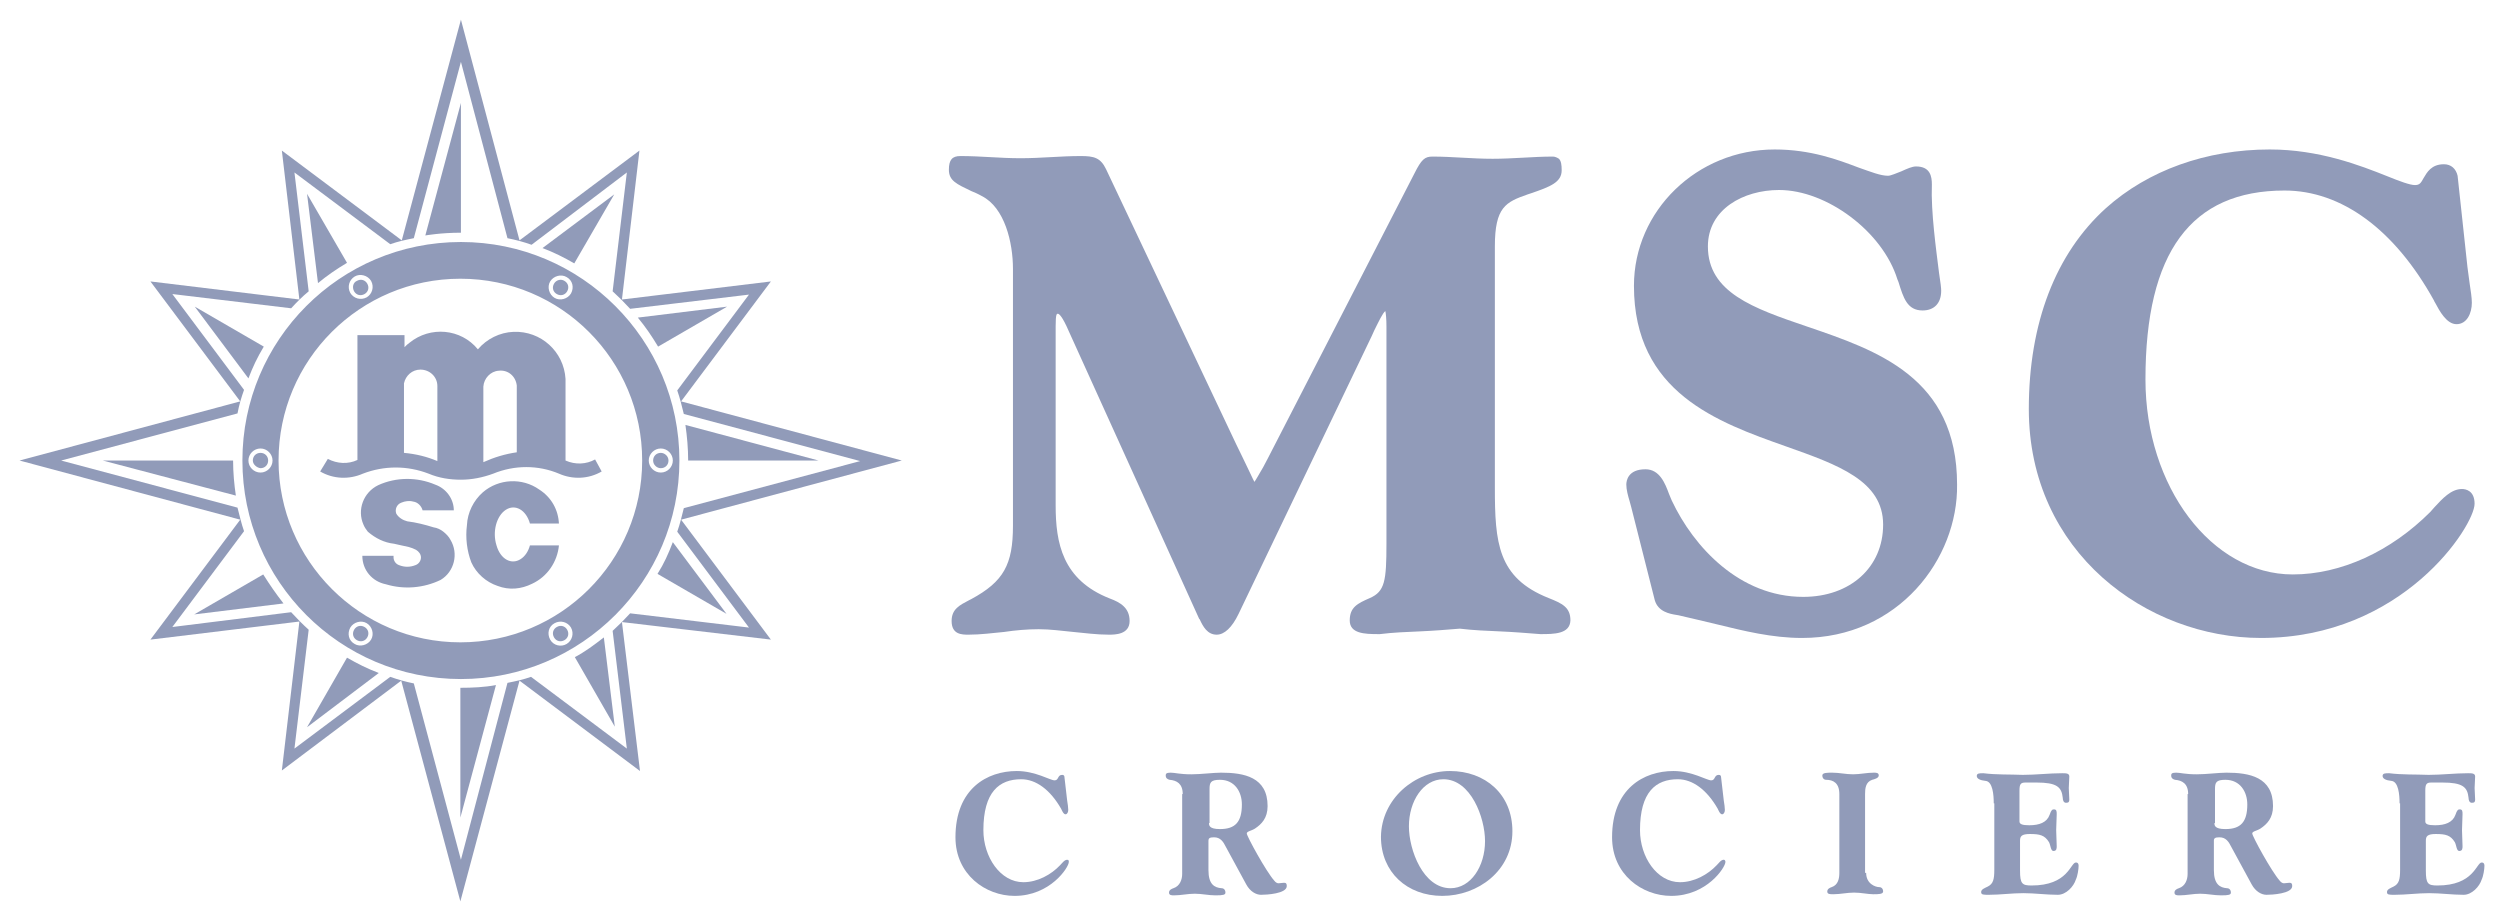 <?xml version="1.0" encoding="UTF-8"?> <svg xmlns="http://www.w3.org/2000/svg" width="76" height="28" viewBox="0 0 76 28" fill="none"><path d="M46.826 19.277C46.409 19.244 45.993 19.211 45.594 19.194C45.194 19.177 44.795 19.161 44.378 19.111C43.979 19.144 43.563 19.177 43.163 19.194C42.764 19.211 42.347 19.227 41.948 19.277C41.931 19.277 41.914 19.277 41.898 19.277C41.482 19.277 41.032 19.261 41.032 18.861C41.032 18.462 41.265 18.345 41.648 18.179C42.098 17.979 42.148 17.663 42.148 16.53V9.921C42.148 9.705 42.131 9.522 42.114 9.455C42.031 9.522 41.914 9.771 41.781 10.038L41.698 10.221L37.653 18.662C37.453 19.078 37.22 19.294 36.987 19.294C36.704 19.294 36.57 19.044 36.471 18.828L36.454 18.811L32.492 10.071C32.292 9.605 32.192 9.538 32.159 9.538C32.125 9.538 32.092 9.538 32.092 9.921V15.365C32.092 16.497 32.292 17.629 33.74 18.195C34.057 18.312 34.34 18.478 34.34 18.878C34.34 19.294 33.89 19.294 33.707 19.294C33.341 19.294 32.974 19.244 32.625 19.211C32.275 19.177 31.926 19.128 31.576 19.128C31.226 19.128 30.86 19.161 30.527 19.211C30.177 19.244 29.811 19.294 29.445 19.294C29.245 19.294 28.929 19.294 28.929 18.878C28.929 18.512 29.179 18.395 29.462 18.245L29.528 18.212C30.511 17.679 30.794 17.163 30.794 15.981V8.173C30.794 7.374 30.544 6.309 29.845 5.959C29.728 5.892 29.611 5.842 29.528 5.809C29.079 5.593 28.846 5.493 28.846 5.16C28.846 4.86 28.946 4.744 29.195 4.744C29.495 4.744 29.811 4.76 30.111 4.777C30.411 4.794 30.71 4.81 31.027 4.81C31.326 4.81 31.643 4.794 31.942 4.777C32.242 4.76 32.558 4.744 32.858 4.744C33.257 4.744 33.457 4.794 33.624 5.143L37.586 13.517C37.703 13.75 37.786 13.933 37.869 14.1C38.002 14.366 38.085 14.566 38.135 14.649C38.185 14.583 38.302 14.366 38.402 14.2C38.452 14.1 38.502 14.017 38.551 13.917L42.997 5.276C43.213 4.844 43.313 4.76 43.546 4.76C43.846 4.76 44.162 4.777 44.462 4.794C44.761 4.81 45.061 4.827 45.377 4.827C45.677 4.827 45.993 4.81 46.293 4.794C46.593 4.777 46.909 4.76 47.209 4.76C47.275 4.76 47.342 4.794 47.392 4.827C47.458 4.893 47.475 5.01 47.475 5.177C47.475 5.543 47.125 5.676 46.543 5.876L46.443 5.909C45.777 6.142 45.444 6.292 45.444 7.491V14.816C45.444 16.497 45.527 17.563 47.075 18.179C47.492 18.345 47.741 18.462 47.741 18.861C47.725 19.277 47.242 19.277 46.826 19.277Z" fill="#919BB9"></path><path d="M54.783 19.394C53.868 19.394 53.002 19.177 52.186 18.978C51.82 18.895 51.437 18.795 51.054 18.711C51.038 18.711 51.004 18.695 50.971 18.695C50.755 18.662 50.405 18.595 50.305 18.245L49.589 15.415C49.573 15.348 49.556 15.299 49.539 15.232C49.489 15.066 49.44 14.882 49.44 14.732C49.44 14.616 49.489 14.266 50.022 14.266C50.455 14.266 50.621 14.699 50.738 15.015C50.771 15.082 50.788 15.149 50.821 15.215C51.487 16.63 52.886 18.145 54.817 18.145C56.248 18.145 57.247 17.246 57.247 15.948C57.247 14.616 55.882 14.133 54.284 13.567C52.22 12.835 49.672 11.936 49.672 8.689C49.672 6.408 51.587 4.544 53.951 4.544C55.05 4.544 55.882 4.86 56.498 5.093C56.881 5.226 57.164 5.343 57.397 5.343C57.48 5.343 57.664 5.26 57.797 5.21C57.98 5.127 58.13 5.06 58.246 5.06C58.679 5.06 58.729 5.36 58.729 5.609C58.696 6.442 58.862 7.607 58.946 8.29C58.995 8.606 59.012 8.756 59.012 8.839C59.012 9.222 58.796 9.438 58.446 9.438C57.98 9.438 57.863 9.056 57.714 8.573L57.68 8.489C57.231 7.041 55.533 5.776 54.084 5.776C53.002 5.776 51.92 6.359 51.92 7.491C51.92 8.889 53.302 9.372 54.917 9.921C57.064 10.654 59.495 11.47 59.495 14.732C59.528 16.98 57.714 19.394 54.783 19.394Z" fill="#919BB9"></path><path d="M68.735 19.394C65.272 19.394 61.676 16.797 61.676 12.435C61.676 9.821 62.492 7.707 64.023 6.325C65.305 5.177 67.07 4.544 69.001 4.544C70.499 4.544 71.748 5.027 72.58 5.36C72.947 5.509 73.263 5.626 73.413 5.626C73.562 5.626 73.596 5.559 73.679 5.41C73.779 5.243 73.912 4.993 74.295 4.993C74.511 4.993 74.661 5.127 74.711 5.343L75.011 8.123C75.028 8.29 75.061 8.456 75.078 8.623C75.111 8.839 75.144 9.056 75.144 9.205C75.144 9.522 74.994 9.855 74.678 9.855C74.378 9.855 74.162 9.455 74.029 9.205C74.012 9.172 73.995 9.155 73.995 9.139C72.797 6.974 71.182 5.792 69.45 5.792C66.604 5.792 65.222 7.674 65.222 11.536C65.222 14.799 67.236 17.463 69.7 17.463C71.165 17.463 72.68 16.764 73.879 15.565C73.929 15.515 73.962 15.465 74.012 15.415C74.245 15.165 74.511 14.866 74.844 14.866C74.961 14.866 75.227 14.916 75.227 15.315C75.227 15.981 73.046 19.394 68.735 19.394Z" fill="#919BB9"></path><path d="M32.442 24.338C32.459 24.438 32.475 24.555 32.475 24.622C32.475 24.688 32.442 24.755 32.392 24.755C32.326 24.755 32.276 24.622 32.259 24.588C31.926 24.006 31.493 23.689 31.044 23.689C30.378 23.689 29.895 24.072 29.895 25.238C29.895 26.053 30.411 26.819 31.11 26.819C31.543 26.819 31.959 26.586 32.226 26.303C32.292 26.236 32.359 26.137 32.442 26.137C32.492 26.137 32.492 26.17 32.492 26.203C32.492 26.369 31.926 27.235 30.844 27.235C29.962 27.235 29.046 26.586 29.046 25.454C29.046 23.972 30.012 23.439 30.91 23.439C31.477 23.439 31.926 23.723 32.059 23.723C32.192 23.723 32.142 23.556 32.292 23.556C32.342 23.556 32.359 23.589 32.359 23.623L32.442 24.338Z" fill="#919BB9"></path><path d="M35.955 24.139C35.955 23.822 35.771 23.723 35.555 23.706C35.488 23.689 35.438 23.656 35.438 23.573C35.438 23.523 35.455 23.489 35.588 23.489C35.721 23.489 35.855 23.539 36.221 23.539C36.504 23.539 36.887 23.489 37.12 23.489C37.819 23.489 38.535 23.623 38.535 24.505C38.535 24.871 38.352 25.054 38.152 25.188C38.052 25.254 37.902 25.271 37.902 25.337C37.902 25.421 38.485 26.486 38.735 26.769C38.785 26.836 38.835 26.852 38.868 26.852C38.918 26.852 38.984 26.836 39.035 26.836C39.101 26.836 39.118 26.869 39.118 26.936C39.118 27.169 38.502 27.202 38.335 27.202C38.185 27.202 38.002 27.102 37.886 26.886L37.27 25.753C37.187 25.587 37.103 25.454 36.904 25.454C36.77 25.454 36.737 25.487 36.737 25.554V26.453C36.737 26.886 36.92 26.985 37.137 27.002C37.203 27.002 37.253 27.052 37.253 27.135C37.253 27.202 37.187 27.219 36.953 27.219C36.737 27.219 36.537 27.169 36.321 27.169C36.104 27.169 35.905 27.219 35.688 27.219C35.622 27.219 35.538 27.219 35.538 27.135C35.538 27.052 35.622 27.019 35.672 27.002C35.871 26.936 35.938 26.736 35.938 26.569V24.139H35.955ZM36.754 25.021C36.754 25.088 36.754 25.204 37.087 25.204C37.553 25.204 37.753 24.988 37.753 24.455C37.753 24.072 37.536 23.706 37.087 23.706C36.804 23.706 36.77 23.789 36.77 23.989V25.021H36.754Z" fill="#919BB9"></path><path d="M44.079 23.439C45.145 23.439 45.977 24.139 45.977 25.271C45.977 26.469 44.928 27.235 43.846 27.235C42.781 27.235 41.981 26.519 41.981 25.437C41.998 24.288 42.997 23.439 44.079 23.439ZM44.096 27.002C44.712 27.002 45.145 26.336 45.145 25.57C45.145 24.855 44.712 23.689 43.879 23.689C43.263 23.689 42.831 24.355 42.831 25.121C42.831 25.837 43.263 27.002 44.096 27.002Z" fill="#919BB9"></path><path d="M52.403 24.338C52.42 24.438 52.436 24.555 52.436 24.622C52.436 24.688 52.403 24.755 52.353 24.755C52.286 24.755 52.237 24.622 52.22 24.588C51.887 24.006 51.454 23.689 51.005 23.689C50.339 23.689 49.856 24.072 49.856 25.237C49.856 26.053 50.372 26.819 51.071 26.819C51.504 26.819 51.92 26.586 52.187 26.303C52.253 26.236 52.32 26.136 52.403 26.136C52.436 26.136 52.453 26.17 52.453 26.203C52.453 26.369 51.887 27.235 50.805 27.235C49.922 27.235 49.007 26.586 49.007 25.454C49.007 23.972 49.972 23.439 50.871 23.439C51.438 23.439 51.887 23.723 52.02 23.723C52.153 23.723 52.103 23.556 52.253 23.556C52.303 23.556 52.32 23.589 52.32 23.623L52.403 24.338Z" fill="#919BB9"></path><path d="M56.731 26.536C56.731 26.869 57.014 26.969 57.131 26.969C57.197 26.969 57.247 27.019 57.247 27.102C57.247 27.185 57.097 27.185 56.948 27.185C56.781 27.185 56.581 27.135 56.365 27.135C56.149 27.135 55.949 27.185 55.732 27.185C55.633 27.185 55.549 27.185 55.549 27.102C55.549 27.019 55.633 26.985 55.682 26.969C55.882 26.902 55.916 26.703 55.916 26.536V24.139C55.916 23.806 55.732 23.706 55.516 23.706C55.449 23.706 55.399 23.656 55.399 23.573C55.399 23.489 55.549 23.489 55.699 23.489C55.916 23.489 56.115 23.539 56.332 23.539C56.548 23.539 56.748 23.489 56.964 23.489C57.031 23.489 57.114 23.489 57.114 23.573C57.114 23.656 56.981 23.689 56.914 23.706C56.715 23.772 56.698 23.972 56.698 24.139V26.536H56.731Z" fill="#919BB9"></path><path d="M60.61 24.422C60.61 24.155 60.577 23.756 60.36 23.739C60.194 23.722 60.094 23.672 60.094 23.589C60.094 23.506 60.177 23.506 60.294 23.506C60.693 23.556 61.093 23.539 61.492 23.556C61.892 23.556 62.291 23.506 62.691 23.506C62.807 23.506 62.907 23.506 62.907 23.606C62.907 23.722 62.891 23.839 62.891 23.956C62.891 24.072 62.907 24.189 62.907 24.305C62.907 24.372 62.891 24.405 62.807 24.405C62.724 24.405 62.708 24.305 62.708 24.255C62.674 23.922 62.524 23.789 61.908 23.789H61.575C61.426 23.789 61.392 23.839 61.392 24.039V24.971C61.392 25.054 61.475 25.088 61.692 25.088C61.992 25.088 62.225 25.004 62.308 24.771C62.358 24.621 62.391 24.605 62.441 24.605C62.524 24.605 62.524 24.671 62.524 24.755C62.524 24.921 62.508 25.071 62.508 25.237C62.508 25.404 62.524 25.554 62.524 25.72C62.524 25.787 62.524 25.87 62.425 25.87C62.341 25.87 62.341 25.704 62.291 25.604C62.158 25.387 62.008 25.354 61.709 25.354C61.459 25.354 61.409 25.421 61.409 25.554V26.469C61.409 26.869 61.475 26.919 61.759 26.919C62.308 26.919 62.608 26.752 62.791 26.569C62.974 26.386 63.024 26.22 63.107 26.22C63.174 26.22 63.19 26.27 63.19 26.32C63.19 26.419 63.157 26.636 63.107 26.736C63.041 26.952 62.807 27.202 62.558 27.202C62.208 27.202 61.858 27.152 61.509 27.152C61.159 27.152 60.81 27.202 60.46 27.202C60.294 27.202 60.227 27.202 60.227 27.119C60.227 27.035 60.327 27.002 60.427 26.952C60.593 26.869 60.627 26.736 60.627 26.436V24.422H60.61Z" fill="#919BB9"></path><path d="M66.52 24.139C66.52 23.822 66.337 23.723 66.12 23.706C66.054 23.689 66.004 23.656 66.004 23.573C66.004 23.523 66.021 23.489 66.154 23.489C66.287 23.489 66.42 23.539 66.786 23.539C67.069 23.539 67.452 23.489 67.685 23.489C68.385 23.489 69.1 23.623 69.1 24.505C69.1 24.871 68.917 25.054 68.718 25.188C68.618 25.254 68.468 25.271 68.468 25.337C68.468 25.421 69.05 26.486 69.3 26.769C69.35 26.836 69.4 26.852 69.433 26.852C69.483 26.852 69.55 26.836 69.6 26.836C69.666 26.836 69.683 26.869 69.683 26.936C69.683 27.169 69.067 27.202 68.901 27.202C68.751 27.202 68.568 27.102 68.451 26.886L67.835 25.753C67.752 25.587 67.669 25.454 67.469 25.454C67.336 25.454 67.302 25.487 67.302 25.554V26.453C67.302 26.886 67.486 26.985 67.702 27.002C67.769 27.002 67.819 27.052 67.819 27.135C67.819 27.202 67.752 27.219 67.519 27.219C67.302 27.219 67.103 27.169 66.886 27.169C66.67 27.169 66.47 27.219 66.254 27.219C66.187 27.219 66.104 27.219 66.104 27.135C66.104 27.052 66.187 27.019 66.237 27.002C66.437 26.936 66.503 26.736 66.503 26.569V24.139H66.52ZM67.319 25.021C67.319 25.088 67.319 25.204 67.652 25.204C68.118 25.204 68.318 24.988 68.318 24.455C68.318 24.072 68.102 23.706 67.652 23.706C67.369 23.706 67.336 23.789 67.336 23.989V25.021H67.319Z" fill="#919BB9"></path><path d="M72.947 24.422C72.947 24.155 72.913 23.756 72.697 23.739C72.531 23.722 72.431 23.672 72.431 23.589C72.431 23.506 72.514 23.506 72.63 23.506C73.03 23.556 73.43 23.539 73.829 23.556C74.229 23.556 74.628 23.506 75.028 23.506C75.144 23.506 75.244 23.506 75.244 23.606C75.244 23.722 75.228 23.839 75.228 23.956C75.228 24.072 75.244 24.189 75.244 24.305C75.244 24.372 75.228 24.405 75.144 24.405C75.061 24.405 75.044 24.305 75.044 24.255C75.011 23.922 74.861 23.789 74.245 23.789H73.912C73.763 23.789 73.729 23.839 73.729 24.039V24.971C73.729 25.054 73.812 25.088 74.029 25.088C74.329 25.088 74.562 25.004 74.645 24.771C74.695 24.621 74.728 24.605 74.778 24.605C74.861 24.605 74.861 24.671 74.861 24.755C74.861 24.921 74.845 25.071 74.845 25.237C74.845 25.404 74.861 25.554 74.861 25.72C74.861 25.787 74.861 25.87 74.761 25.87C74.678 25.87 74.678 25.704 74.628 25.604C74.495 25.387 74.345 25.354 74.046 25.354C73.796 25.354 73.746 25.421 73.746 25.554V26.469C73.746 26.869 73.812 26.919 74.096 26.919C74.645 26.919 74.945 26.752 75.128 26.569C75.311 26.386 75.361 26.22 75.444 26.22C75.511 26.22 75.527 26.27 75.527 26.32C75.527 26.419 75.494 26.636 75.444 26.736C75.377 26.952 75.144 27.202 74.895 27.202C74.545 27.202 74.195 27.152 73.846 27.152C73.496 27.152 73.147 27.202 72.797 27.202C72.63 27.202 72.564 27.202 72.564 27.119C72.564 27.035 72.664 27.002 72.764 26.952C72.93 26.869 72.963 26.736 72.963 26.436V24.422H72.947Z" fill="#919BB9"></path><path d="M12.93 7.158L14.012 3.129V7.074C13.396 7.074 12.93 7.158 12.93 7.158Z" fill="#919BB9"></path><path d="M7.552 11.503L5.921 9.322L8.019 10.537C7.819 10.87 7.686 11.153 7.552 11.503Z" fill="#919BB9"></path><path d="M7.17 15.066L3.124 14H7.086C7.086 14.366 7.12 14.732 7.17 15.066Z" fill="#919BB9"></path><path d="M9.667 8.606L9.334 5.892L10.549 7.99C10.216 8.19 9.95 8.373 9.667 8.606Z" fill="#919BB9"></path><path d="M11.515 20.459L9.334 22.108L10.549 19.993C10.866 20.176 11.165 20.326 11.515 20.459Z" fill="#919BB9"></path><path d="M15.077 20.826L13.995 24.855V20.909C14.361 20.909 14.728 20.892 15.077 20.826Z" fill="#919BB9"></path><path d="M8.618 18.345L5.904 18.678L8.002 17.463C8.202 17.779 8.385 18.046 8.618 18.345Z" fill="#919BB9"></path><path d="M20.454 16.481L22.086 18.661L19.988 17.446C20.188 17.13 20.321 16.83 20.454 16.481Z" fill="#919BB9"></path><path d="M20.837 12.918L24.882 14H20.92C20.92 13.634 20.887 13.268 20.837 12.918Z" fill="#919BB9"></path><path d="M18.357 19.377L18.69 22.091L17.475 19.977C17.791 19.81 18.057 19.61 18.357 19.377Z" fill="#919BB9"></path><path d="M16.492 7.541L18.673 5.909L17.458 8.007C17.142 7.824 16.842 7.674 16.492 7.541Z" fill="#919BB9"></path><path d="M19.39 9.655L22.103 9.322L20.006 10.537C19.806 10.204 19.623 9.938 19.39 9.655Z" fill="#919BB9"></path><path fill-rule="evenodd" clip-rule="evenodd" d="M14.012 26.137L12.58 20.776C12.331 20.726 12.098 20.659 11.864 20.576L8.951 22.757L9.384 19.144C9.201 18.978 9.018 18.795 8.851 18.611L5.239 19.061L7.419 16.148C7.336 15.915 7.286 15.681 7.22 15.432L1.859 14L7.22 12.568C7.27 12.302 7.336 12.085 7.419 11.852L5.239 8.939L8.851 9.372C9.018 9.189 9.184 9.022 9.384 8.856L8.951 5.243L11.864 7.424C12.098 7.341 12.331 7.291 12.58 7.241L14.012 1.88L15.427 7.241C15.677 7.291 15.927 7.357 16.16 7.441L19.056 5.243L18.624 8.856C18.807 9.022 18.973 9.189 19.156 9.388L22.769 8.956L20.588 11.869C20.671 12.102 20.721 12.319 20.788 12.585L26.149 14.017L20.788 15.448C20.721 15.715 20.671 15.931 20.588 16.164L22.769 19.078L19.156 18.645C18.99 18.828 18.807 19.011 18.624 19.178L19.056 22.757L16.143 20.576C15.91 20.659 15.677 20.709 15.427 20.759L14.012 26.137ZM15.793 20.692L13.995 27.402L12.197 20.692L8.568 23.423L9.101 18.895L4.573 19.444L7.303 15.798L0.594 14L7.303 12.202L4.573 8.556L9.101 9.105L8.568 4.577L12.214 7.307L14.012 0.598L15.793 7.307L19.439 4.577L18.907 9.105L23.435 8.556L20.705 12.202L27.414 14L20.705 15.798L23.435 19.444L18.907 18.911L19.456 23.439L15.793 20.692Z" fill="#919BB9"></path><path d="M20.322 14C20.322 14.133 20.222 14.233 20.088 14.233C19.972 14.233 19.855 14.133 19.855 14C19.855 13.867 19.955 13.767 20.088 13.767C20.205 13.767 20.322 13.867 20.322 14Z" fill="#919BB9"></path><path d="M17.159 8.539C17.275 8.606 17.309 8.739 17.242 8.856C17.175 8.972 17.042 9.006 16.926 8.939C16.809 8.872 16.776 8.739 16.843 8.623C16.909 8.506 17.059 8.473 17.159 8.539Z" fill="#919BB9"></path><path d="M10.849 8.539C10.965 8.473 11.098 8.506 11.165 8.623C11.232 8.739 11.198 8.872 11.082 8.939C10.965 9.006 10.832 8.972 10.765 8.856C10.699 8.739 10.732 8.589 10.849 8.539Z" fill="#919BB9"></path><path d="M7.686 14C7.686 13.867 7.785 13.767 7.919 13.767C8.052 13.767 8.152 13.867 8.152 14C8.152 14.133 8.052 14.233 7.919 14.233C7.802 14.216 7.686 14.117 7.686 14Z" fill="#919BB9"></path><path d="M10.849 19.461C10.732 19.394 10.699 19.261 10.765 19.144C10.832 19.028 10.965 18.994 11.082 19.061C11.198 19.128 11.232 19.261 11.165 19.377C11.098 19.494 10.965 19.527 10.849 19.461Z" fill="#919BB9"></path><path fill-rule="evenodd" clip-rule="evenodd" d="M8.468 14C8.468 10.937 10.948 8.473 13.995 8.473C17.058 8.473 19.522 10.953 19.522 14C19.522 17.063 17.042 19.527 13.995 19.527C10.948 19.527 8.468 17.047 8.468 14ZM7.369 14C7.369 10.337 10.332 7.357 14.012 7.357C17.674 7.357 20.654 10.337 20.654 14C20.654 17.663 17.674 20.643 14.012 20.643C10.332 20.643 7.369 17.663 7.369 14ZM20.454 14C20.454 13.8 20.288 13.634 20.088 13.634C19.889 13.634 19.722 13.8 19.722 14C19.722 14.2 19.889 14.366 20.088 14.366C20.288 14.366 20.454 14.2 20.454 14ZM17.225 8.423C17.058 8.323 16.825 8.39 16.725 8.556C16.625 8.723 16.692 8.956 16.859 9.056C17.025 9.155 17.258 9.089 17.358 8.922C17.458 8.739 17.408 8.523 17.225 8.423ZM10.782 8.406C10.616 8.506 10.549 8.723 10.649 8.906C10.749 9.072 10.965 9.139 11.148 9.039C11.315 8.939 11.381 8.723 11.281 8.539C11.182 8.373 10.948 8.306 10.782 8.406ZM7.552 14C7.552 14.2 7.719 14.366 7.919 14.366C8.118 14.366 8.285 14.2 8.285 14C8.285 13.8 8.118 13.634 7.919 13.634C7.719 13.634 7.552 13.8 7.552 14ZM10.782 19.577C10.948 19.677 11.182 19.61 11.281 19.444C11.381 19.277 11.315 19.044 11.148 18.945C10.982 18.845 10.749 18.911 10.649 19.078C10.549 19.261 10.599 19.477 10.782 19.577ZM17.225 19.577C17.391 19.477 17.458 19.261 17.358 19.078C17.258 18.911 17.042 18.845 16.859 18.945C16.675 19.044 16.625 19.261 16.725 19.444C16.825 19.627 17.058 19.677 17.225 19.577Z" fill="#919BB9"></path><path d="M17.159 19.461C17.042 19.527 16.909 19.494 16.843 19.377C16.776 19.261 16.809 19.128 16.926 19.061C17.042 18.994 17.175 19.028 17.242 19.144C17.309 19.261 17.275 19.394 17.159 19.461Z" fill="#919BB9"></path><path fill-rule="evenodd" clip-rule="evenodd" d="M11.964 16.947C11.964 17.047 12.031 17.146 12.131 17.18C12.297 17.246 12.464 17.246 12.63 17.18C12.73 17.146 12.797 17.047 12.797 16.947C12.797 16.847 12.73 16.764 12.647 16.714C12.58 16.68 12.497 16.647 12.43 16.63C12.331 16.614 12.231 16.58 12.131 16.564C12.081 16.547 12.031 16.547 11.981 16.53C11.681 16.497 11.415 16.364 11.182 16.164C11.132 16.098 11.082 16.031 11.049 15.948C10.849 15.498 11.049 14.966 11.498 14.749C12.047 14.499 12.68 14.499 13.229 14.732C13.562 14.849 13.796 15.165 13.796 15.515H12.847C12.813 15.382 12.697 15.265 12.564 15.249C12.447 15.215 12.314 15.232 12.197 15.282C12.064 15.332 11.998 15.482 12.047 15.615C12.114 15.731 12.247 15.815 12.38 15.848C12.647 15.881 12.913 15.948 13.18 16.031C13.296 16.048 13.396 16.098 13.479 16.164C13.562 16.231 13.646 16.314 13.696 16.414C13.945 16.83 13.812 17.38 13.396 17.629C12.88 17.879 12.281 17.929 11.731 17.762C11.315 17.679 11.015 17.33 11.015 16.897H11.964V16.947ZM16.992 15.931C16.975 15.498 16.759 15.115 16.393 14.882C15.877 14.516 15.161 14.549 14.678 14.966C14.395 15.215 14.212 15.582 14.195 15.964C14.145 16.347 14.195 16.747 14.328 17.096C14.478 17.43 14.778 17.696 15.127 17.812C15.477 17.946 15.843 17.912 16.176 17.746C16.642 17.529 16.942 17.08 16.992 16.58H16.11C16.06 16.764 15.96 16.913 15.827 16.997C15.544 17.18 15.211 16.997 15.094 16.58C14.961 16.164 15.094 15.681 15.377 15.498C15.66 15.315 15.993 15.498 16.11 15.915H16.992V15.931ZM15.71 13.75V11.719C15.677 11.436 15.444 11.236 15.161 11.27C14.911 11.286 14.711 11.503 14.694 11.752V14.05C15.027 13.9 15.361 13.8 15.71 13.75ZM13.296 14.017V11.736C13.296 11.453 13.063 11.236 12.78 11.236C12.53 11.236 12.331 11.419 12.281 11.653V13.767C12.647 13.8 12.98 13.883 13.296 14.017ZM18.291 14.333C17.891 14.566 17.408 14.583 16.992 14.399C16.359 14.133 15.643 14.133 14.994 14.399C14.678 14.516 14.345 14.583 14.012 14.583C13.679 14.583 13.346 14.533 13.03 14.399C12.38 14.15 11.681 14.15 11.032 14.399C10.616 14.583 10.133 14.566 9.733 14.333L9.966 13.95C10.249 14.1 10.582 14.117 10.866 13.983V10.188H12.297V10.554C12.347 10.504 12.397 10.454 12.447 10.421C13.08 9.905 14.012 9.988 14.528 10.62C14.794 10.304 15.194 10.104 15.61 10.088C16.443 10.054 17.142 10.687 17.192 11.519V14C17.491 14.133 17.824 14.117 18.091 13.967L18.291 14.333Z" fill="#919BB9"></path></svg> 